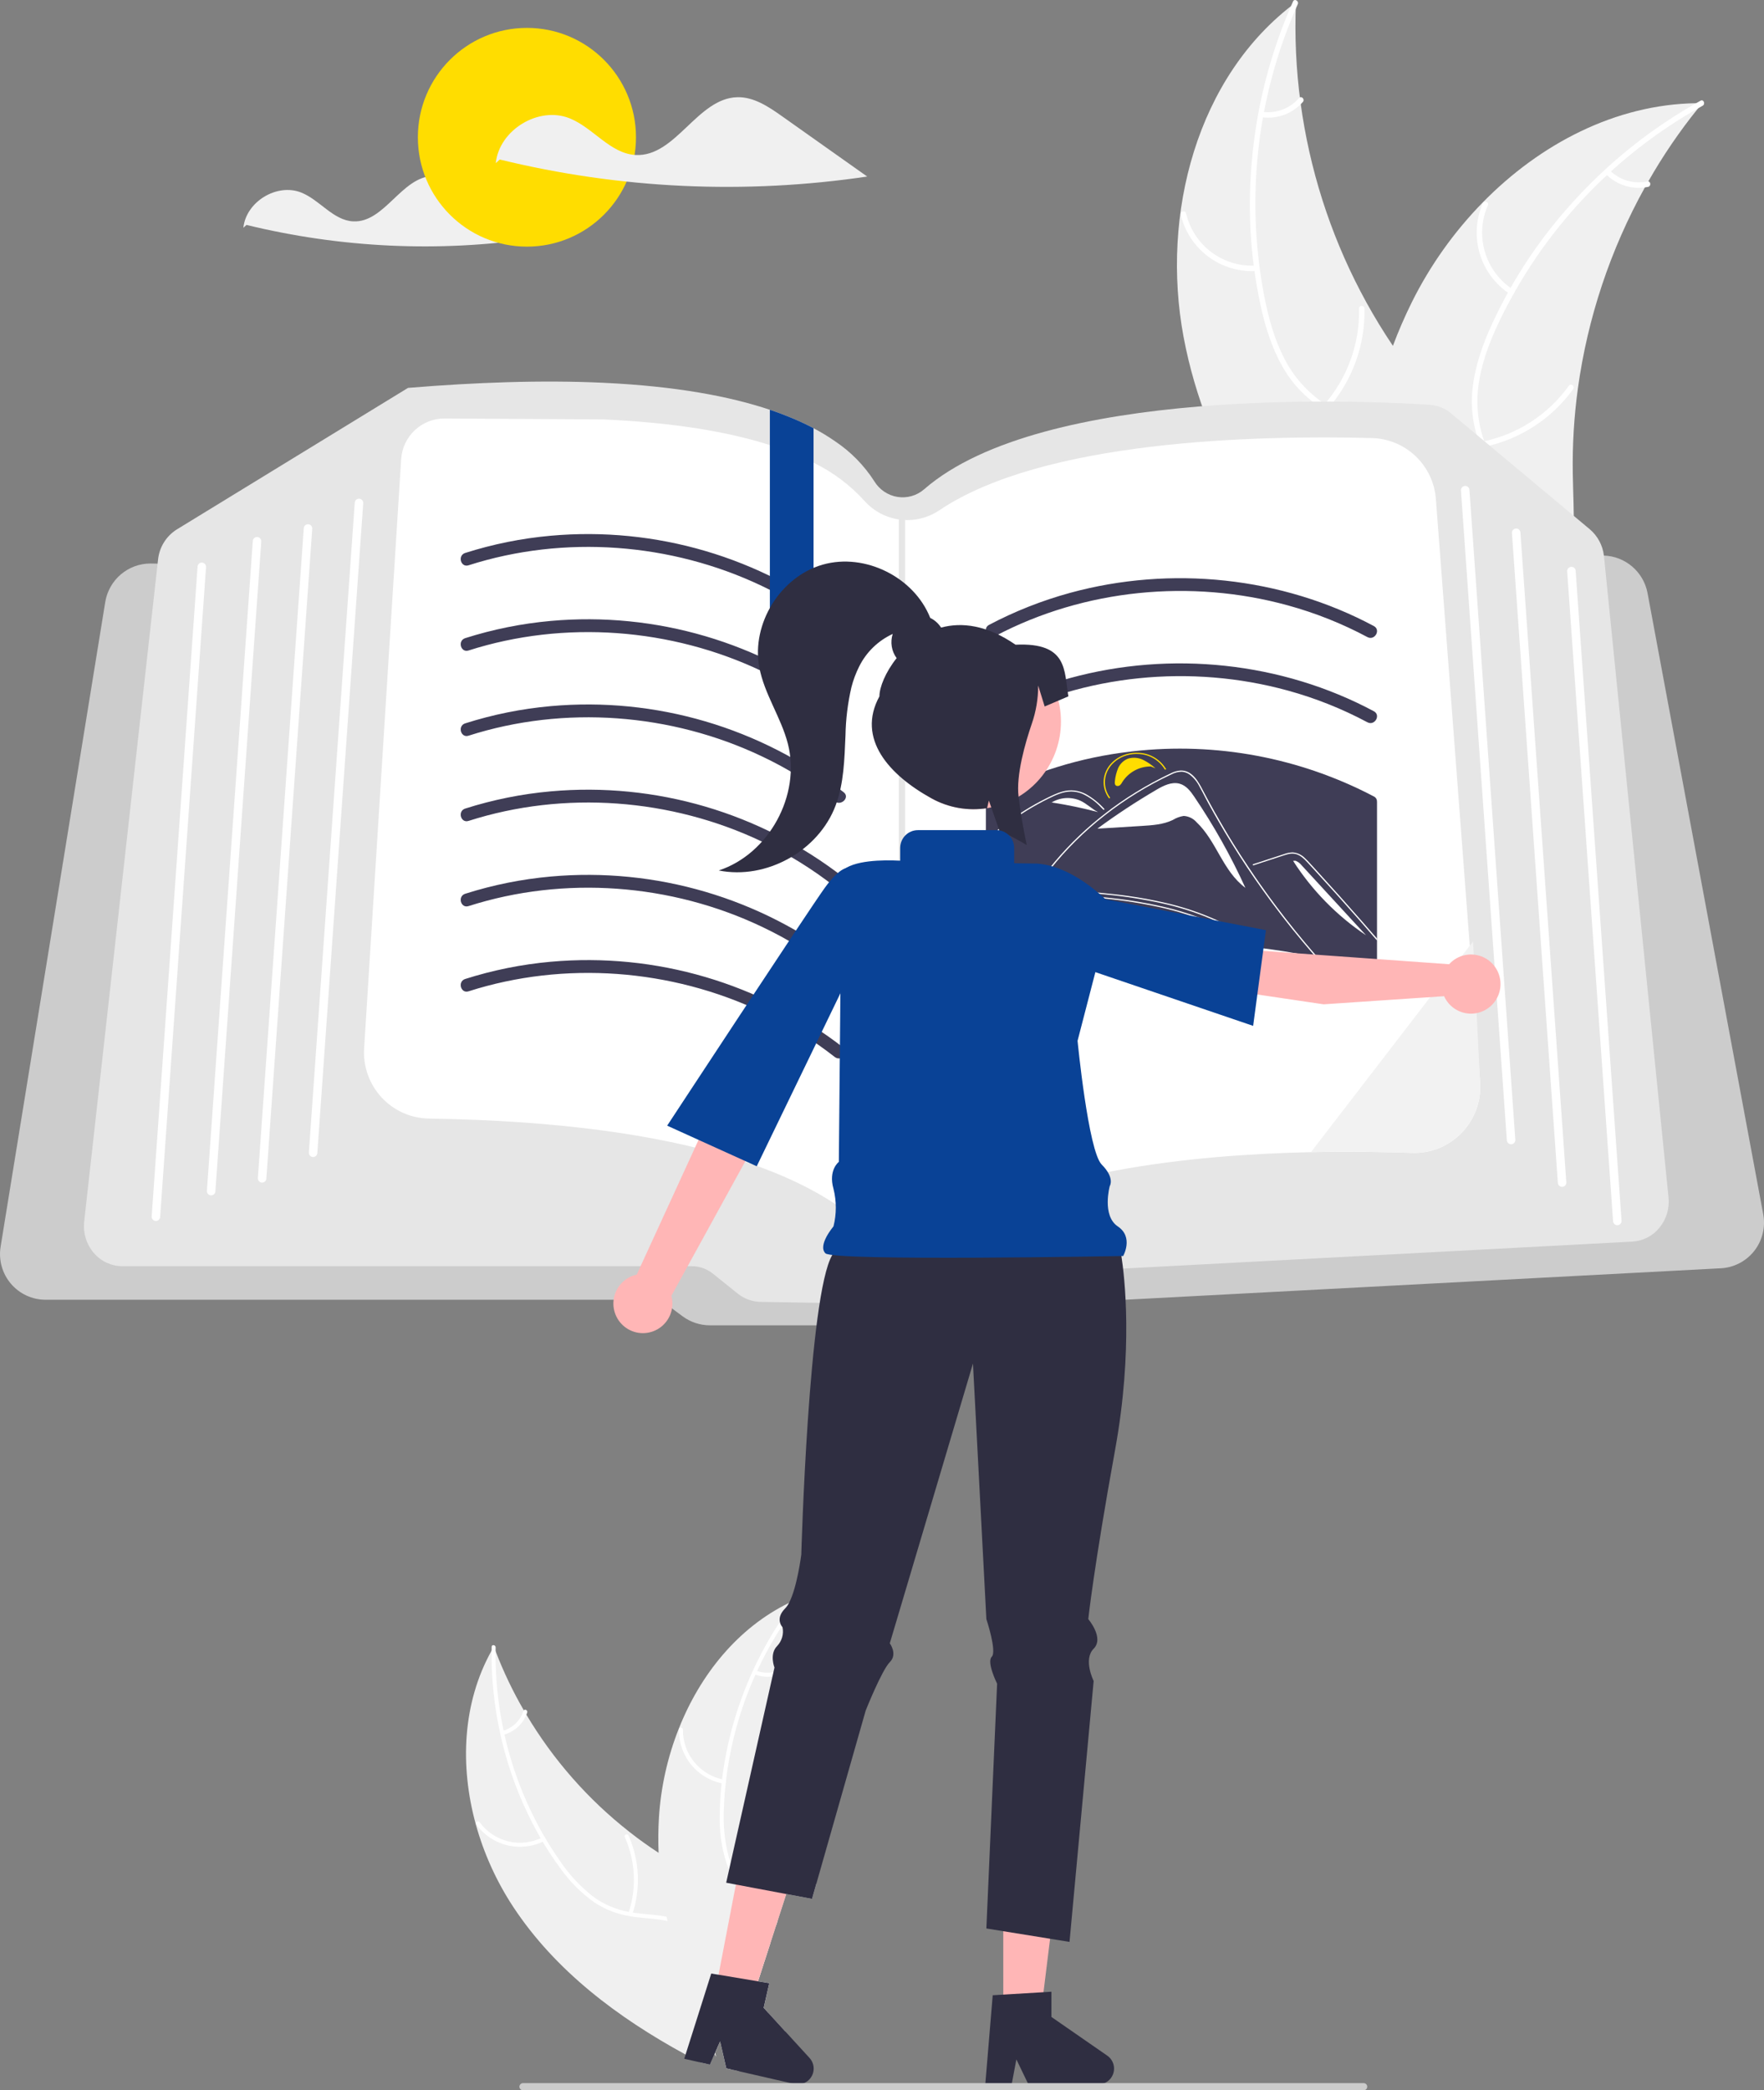 <svg xmlns="http://www.w3.org/2000/svg" width="298" height="353" viewBox="0 0 298 353" fill="none"><rect x="0" y="0" width="298" height="353" fill="#808080" stroke="none"/><g clip-path="url(#clip0_186_821)"><path d="M129.959 334.911L129.012 339.066L129.24 339.315C129.189 339.442 129.139 339.569 129.078 339.696C128.575 340.835 127.999 341.942 127.355 343.008C126.504 344.425 125.551 345.791 124.563 347.132C124.021 347.874 123.464 348.61 122.906 349.341C122.891 349.366 122.874 349.39 122.856 349.413C122.862 349.386 122.87 349.361 122.881 349.336L122.699 349.296L121.65 344.735L121.331 345.456V345.461L120.814 346.655C120.854 346.873 120.895 347.086 120.946 347.3C120.941 347.295 120.941 347.284 120.935 347.279C120.93 347.274 120.93 347.274 120.93 347.269C120.865 347.127 120.794 346.99 120.728 346.848L119.937 348.666L118.336 348.3C117.495 347.863 116.654 347.421 115.818 346.964C104.397 340.752 93.823 332.823 86.704 322.03C83.874 317.73 81.735 313.011 80.365 308.046C77.665 298.182 78.131 287.566 83.046 278.754L83.046 278.752L83.047 278.75L83.049 278.749L83.051 278.749C83.172 278.525 83.299 278.302 83.431 278.078C83.527 278.332 83.618 278.586 83.72 278.84V278.845C85.041 282.294 86.635 285.632 88.488 288.826C88.629 289.075 88.771 289.324 88.923 289.568C93.449 297.183 99.345 303.889 106.313 309.347C106.332 309.365 106.352 309.382 106.373 309.397C106.398 309.418 106.423 309.436 106.449 309.453C108 310.672 109.603 311.819 111.258 312.892V312.897C112.55 313.74 113.877 314.538 115.225 315.295C118.098 316.9 121.224 318.444 123.91 320.369C126.519 322.233 128.718 324.453 129.889 327.424C129.98 327.663 130.066 327.902 130.142 328.14L128.054 334.596L129.959 334.911Z" fill="#F0F0F0"></path><path d="M121.331 345.457V345.462L120.814 346.655C120.034 342.308 120.961 337.711 120.318 333.307C120.247 332.814 120.156 332.322 120.039 331.834C119.38 329.05 117.876 326.445 115.2 325.2C114.419 324.844 113.6 324.58 112.758 324.413C111.096 324.057 109.363 323.981 107.686 323.783C107.266 323.732 106.85 323.676 106.445 323.6C104.276 323.263 102.206 322.461 100.375 321.249C98.133 319.652 96.18 317.683 94.599 315.428C93.554 314.012 92.582 312.544 91.685 311.029C91.564 310.836 91.452 310.638 91.336 310.44C89.239 306.799 87.519 302.952 86.203 298.96C85.525 296.92 84.957 294.845 84.501 292.743C83.485 288.151 82.997 283.458 83.046 278.755C83.046 278.754 83.046 278.753 83.047 278.753C83.047 278.752 83.047 278.751 83.048 278.751C83.048 278.75 83.049 278.75 83.049 278.75C83.05 278.75 83.051 278.749 83.051 278.75C83.046 278.536 83.051 278.323 83.056 278.11C83.067 277.673 83.74 277.769 83.73 278.206C83.725 278.419 83.72 278.628 83.72 278.841V278.846C83.679 283.352 84.133 287.849 85.073 292.256C85.124 292.479 85.174 292.703 85.22 292.926C86.59 299.032 88.892 304.89 92.045 310.292C92.081 310.353 92.116 310.414 92.156 310.475C92.891 311.73 93.682 312.949 94.513 314.142C96.039 316.44 97.917 318.483 100.076 320.197C101.893 321.56 104.003 322.476 106.237 322.874C106.46 322.915 106.683 322.955 106.911 322.991C107.088 323.021 107.271 323.047 107.453 323.067C109.161 323.28 110.914 323.362 112.611 323.687C113.383 323.833 114.141 324.045 114.876 324.322C116.08 324.805 117.168 325.538 118.069 326.473C118.97 327.408 119.664 328.524 120.105 329.746C120.557 330.933 120.866 332.169 121.027 333.429C121.083 333.84 121.123 334.252 121.159 334.668V334.673C121.21 335.344 121.235 336.019 121.245 336.695C121.255 337.538 121.24 338.381 121.22 339.219C121.107 341.298 121.145 343.383 121.331 345.457Z" fill="white"></path><path d="M91.973 310.886C90.042 311.869 87.826 312.132 85.72 311.628C83.613 311.124 81.754 309.886 80.474 308.135C80.217 307.78 80.755 307.362 81.013 307.717C82.202 309.35 83.934 310.503 85.896 310.969C87.859 311.434 89.922 311.18 91.715 310.254C92.105 310.054 92.361 310.686 91.973 310.886Z" fill="white"></path><path d="M106.171 323.077C107.581 318.871 107.359 314.286 105.548 310.237C105.368 309.836 105.998 309.577 106.178 309.978C108.055 314.195 108.277 318.967 106.799 323.341C106.658 323.757 106.03 323.492 106.171 323.077Z" fill="white"></path><path d="M84.875 292.32C85.701 292.095 86.459 291.669 87.08 291.079C87.701 290.488 88.166 289.752 88.433 288.937C88.569 288.519 89.196 288.785 89.061 289.201C88.762 290.1 88.247 290.912 87.562 291.566C86.878 292.219 86.044 292.695 85.133 292.951C85.049 292.983 84.957 292.981 84.874 292.946C84.792 292.912 84.726 292.847 84.689 292.765C84.655 292.681 84.656 292.587 84.691 292.504C84.725 292.421 84.792 292.354 84.875 292.32Z" fill="white"></path><path d="M122.824 349.455C122.834 349.439 122.844 349.429 122.855 349.414C122.834 349.475 122.814 349.536 122.799 349.602L122.824 349.455Z" fill="#F0F0F0"></path><path d="M137.889 318.185L137.179 320.674L132.822 319.856L131.378 324.321L131.13 325.088L130.142 328.141L128.054 334.597L129.959 334.911L129.012 339.066L129.24 339.315L129.311 339.391L129.782 339.91L132.65 343.049L124.806 349.779L123.55 349.489L122.906 349.342C122.891 349.367 122.874 349.391 122.856 349.413C122.862 349.387 122.87 349.361 122.881 349.337L122.698 349.296L121.65 344.735L121.33 345.456V345.461L120.814 346.655C120.854 346.873 120.895 347.087 120.945 347.3C120.94 347.295 120.94 347.285 120.935 347.28C120.93 347.275 120.93 347.275 120.93 347.27C120.864 347.127 120.793 346.99 120.727 346.848C119.724 344.75 118.767 342.622 117.88 340.468C115.695 335.281 113.98 329.908 112.757 324.412C112.707 324.174 112.651 323.935 112.61 323.691V323.686C111.867 320.133 111.415 316.525 111.258 312.898V312.892C111.177 310.907 111.197 308.918 111.318 306.934C111.639 301.807 112.762 296.763 114.647 291.986C114.657 291.96 114.668 291.94 114.678 291.915C118.29 282.802 124.649 274.899 133.293 270.688C133.653 270.505 134.023 270.333 134.393 270.17H134.403L134.408 270.165C134.641 270.063 134.869 269.967 135.102 269.865C135.026 270.129 134.945 270.393 134.874 270.663C133.851 274.212 133.119 277.839 132.685 281.507V281.512C132.645 281.792 132.609 282.081 132.579 282.366V282.371C131.623 291.219 132.313 300.168 134.616 308.763C134.621 308.788 134.631 308.809 134.636 308.834C135.496 312.025 136.583 315.15 137.889 318.185Z" fill="#F0F0F0"></path><path d="M129.782 339.911C129.382 340.449 128.971 340.972 128.556 341.495C128.155 341.998 127.755 342.501 127.355 343.009C126.308 344.302 125.374 345.681 124.563 347.134C124.156 347.887 123.817 348.676 123.55 349.49L122.906 349.343C122.891 349.368 122.874 349.392 122.855 349.414C122.862 349.388 122.87 349.363 122.881 349.338C124.061 345.64 126.747 342.775 129.078 339.697C129.159 339.596 129.235 339.494 129.311 339.393L129.782 339.911Z" fill="white"></path><path d="M135.27 270.15C135.138 270.318 135.001 270.491 134.874 270.663C133.886 271.948 132.952 273.274 132.072 274.641C130.505 277.051 129.113 279.572 127.908 282.183C127.811 282.387 127.715 282.595 127.624 282.803C125.043 288.509 123.361 294.581 122.638 300.804C122.628 300.865 122.623 300.921 122.618 300.982C122.451 302.435 122.342 303.893 122.293 305.355C122.132 308.11 122.404 310.873 123.099 313.543C123.2 313.894 123.312 314.239 123.434 314.574C123.738 315.396 124.12 316.187 124.574 316.936C124.899 317.483 125.262 318.008 125.658 318.506C125.896 318.811 126.144 319.11 126.408 319.4C126.56 319.567 126.717 319.735 126.874 319.903C127.006 320.03 127.132 320.162 127.264 320.289C128.632 321.619 130.142 322.854 131.378 324.322L131.13 325.089C129.939 323.575 128.404 322.32 127.021 321C126.152 320.181 125.362 319.283 124.66 318.318C124.568 318.186 124.472 318.054 124.386 317.917C123.917 317.229 123.511 316.5 123.175 315.738C123.003 315.357 122.846 314.966 122.704 314.559C121.876 311.933 121.499 309.185 121.589 306.432C121.605 304.669 121.71 302.907 121.903 301.155C121.924 300.926 121.949 300.703 121.979 300.474C122.493 296.302 123.43 292.194 124.776 288.213C126.48 283.162 128.823 278.351 131.748 273.899C132.584 272.624 133.471 271.38 134.408 270.166C134.53 269.998 134.657 269.835 134.788 269.668C135.057 269.322 135.538 269.805 135.27 270.15Z" fill="white"></path><path d="M122.219 301.22C120.087 300.84 118.16 299.712 116.78 298.039C115.401 296.365 114.66 294.254 114.69 292.084C114.692 291.995 114.729 291.911 114.791 291.849C114.854 291.787 114.939 291.751 115.027 291.75C115.115 291.749 115.2 291.782 115.265 291.843C115.329 291.904 115.367 291.987 115.371 292.076C115.34 294.097 116.03 296.063 117.318 297.619C118.605 299.174 120.405 300.218 122.392 300.56C122.824 300.635 122.649 301.295 122.219 301.22Z" fill="white"></path><path d="M126.236 319.52C129.888 317.013 132.464 313.218 133.45 308.892C133.547 308.463 134.206 308.637 134.109 309.065C133.075 313.566 130.386 317.509 126.579 320.11C126.216 320.357 125.875 319.766 126.236 319.52Z" fill="white"></path><path d="M127.706 282.111C128.5 282.43 129.361 282.547 130.212 282.45C131.062 282.354 131.875 282.047 132.578 281.557C132.938 281.305 133.279 281.896 132.922 282.147C132.143 282.684 131.244 283.022 130.305 283.131C129.365 283.239 128.414 283.116 127.533 282.771C127.447 282.745 127.374 282.688 127.329 282.611C127.284 282.533 127.27 282.441 127.29 282.354C127.313 282.267 127.37 282.192 127.448 282.147C127.526 282.101 127.619 282.088 127.706 282.111Z" fill="white"></path><path d="M199.937 56.853C196.101 36.272 202.141 12.857 218.927 0.398C217.976 23.148 225.082 45.501 238.988 63.503C244.377 70.427 251.089 77.565 250.88 86.343C250.751 91.806 247.804 96.894 243.92 100.728C240.037 104.562 235.253 107.326 230.526 110.047L229.791 111.194C215.935 95.527 203.774 77.435 199.937 56.853Z" fill="#F0F0F0"></path><path d="M219.233 0.712C212.181 16.535 210.281 34.183 213.803 51.15C214.58 54.78 215.683 58.395 217.554 61.621C219.402 64.75 222.052 67.327 225.229 69.083C228.158 70.78 231.35 72.176 233.817 74.557C236.418 77.067 237.576 80.492 237.479 84.071C237.361 88.45 235.68 92.526 233.899 96.454C231.92 100.815 229.797 105.314 229.925 110.217C229.94 110.811 229.02 110.801 229.004 110.207C228.781 101.676 234.934 94.825 236.305 86.639C236.944 82.819 236.44 78.783 233.761 75.823C231.418 73.233 228.127 71.791 225.147 70.099C222.017 68.322 219.352 66.126 217.371 63.083C215.345 59.969 214.099 56.39 213.233 52.795C211.33 44.629 210.72 36.215 211.424 27.859C212.176 18.318 214.549 8.976 218.443 0.238C218.684 -0.303 219.473 0.175 219.233 0.712Z" fill="white"></path><path d="M212.347 45.754C209.427 45.96 206.529 45.118 204.171 43.38C201.813 41.642 200.148 39.12 199.473 36.265C199.338 35.687 200.228 35.45 200.363 36.029C200.986 38.689 202.538 41.038 204.737 42.652C206.936 44.266 209.639 45.039 212.357 44.831C212.947 44.786 212.934 45.709 212.347 45.754Z" fill="white"></path><path d="M223.628 68.419C227.592 63.926 229.721 58.1 229.59 52.103C229.576 51.508 230.497 51.519 230.51 52.112C230.635 58.353 228.407 64.412 224.272 69.079C223.878 69.523 223.236 68.861 223.628 68.419Z" fill="white"></path><path d="M213.252 18.892C214.399 19.048 215.566 18.916 216.649 18.509C217.732 18.101 218.697 17.43 219.457 16.556C219.846 16.107 220.487 16.769 220.101 17.215C219.257 18.177 218.19 18.917 216.994 19.37C215.799 19.823 214.511 19.975 213.243 19.814C213.122 19.809 213.007 19.758 212.923 19.672C212.838 19.585 212.79 19.469 212.787 19.348C212.789 19.226 212.839 19.109 212.926 19.024C213.013 18.939 213.13 18.891 213.252 18.892Z" fill="white"></path><path d="M287.573 17.423C287.338 17.71 287.103 17.998 286.87 18.293C283.735 22.174 280.919 26.305 278.451 30.643C278.255 30.976 278.061 31.316 277.875 31.653C272.04 42.169 268.203 53.681 266.559 65.601C265.91 70.345 265.621 75.132 265.696 79.92C265.8 86.532 266.437 93.694 264.415 99.775C264.211 100.412 263.968 101.036 263.688 101.642L231.243 112.005C231.157 111.992 231.074 111.985 230.988 111.972L229.711 112.445C229.69 112.199 229.674 111.942 229.652 111.696C229.64 111.553 229.634 111.407 229.621 111.264C229.615 111.168 229.609 111.072 229.598 110.985C229.596 110.953 229.594 110.921 229.594 110.897C229.583 110.81 229.582 110.729 229.573 110.65C229.477 109.218 229.387 107.783 229.313 106.344C229.311 106.336 229.311 106.336 229.316 106.327C228.759 95.363 229.11 84.257 231.132 73.557C231.193 73.235 231.251 72.906 231.327 72.579C232.264 67.761 233.594 63.029 235.301 58.428C236.244 55.911 237.313 53.445 238.505 51.037C241.596 44.821 245.643 39.132 250.497 34.177C260.177 24.301 272.899 17.638 286.531 17.428C286.88 17.423 287.221 17.42 287.573 17.423Z" fill="#F0F0F0"></path><path d="M287.631 17.858C272.497 26.235 260.381 39.18 253.004 54.853C251.443 58.22 250.153 61.773 249.71 65.477C249.305 69.091 249.874 72.748 251.356 76.067C252.676 79.19 254.386 82.231 254.926 85.622C255.495 89.195 254.362 92.629 252.135 95.428C249.411 98.853 245.622 101.093 241.84 103.154C237.641 105.442 233.244 107.753 230.401 111.745C230.057 112.229 229.328 111.665 229.672 111.182C234.617 104.236 243.645 102.478 249.656 96.77C252.46 94.106 254.481 90.579 254.121 86.598C253.805 83.117 252.044 79.979 250.68 76.829C249.248 73.521 248.439 70.16 248.686 66.534C248.938 62.825 250.093 59.215 251.56 55.822C254.945 48.154 259.511 41.067 265.092 34.82C271.422 27.656 278.928 21.63 287.285 17.003C287.803 16.717 288.145 17.574 287.631 17.858Z" fill="white"></path><path d="M255.084 49.666C252.628 48.068 250.82 45.647 249.981 42.836C249.142 40.025 249.327 37.006 250.503 34.319C250.743 33.776 251.596 34.124 251.355 34.668C250.256 37.168 250.083 39.98 250.87 42.596C251.657 45.213 253.351 47.461 255.645 48.935C256.144 49.256 255.579 49.985 255.084 49.666Z" fill="white"></path><path d="M250.478 74.571C256.342 73.375 261.54 70.008 265.038 65.141C265.384 64.659 266.112 65.223 265.767 65.704C262.118 70.763 256.701 74.255 250.596 75.486C250.014 75.603 249.899 74.687 250.478 74.571Z" fill="white"></path><path d="M271.938 28.763C272.76 29.58 273.771 30.179 274.88 30.507C275.99 30.835 277.164 30.882 278.296 30.643C278.876 30.519 278.99 31.435 278.414 31.559C277.162 31.817 275.866 31.763 274.639 31.403C273.412 31.044 272.292 30.388 271.377 29.494C271.283 29.417 271.223 29.307 271.207 29.187C271.192 29.067 271.222 28.945 271.293 28.847C271.368 28.75 271.478 28.688 271.599 28.672C271.719 28.656 271.842 28.689 271.938 28.763Z" fill="white"></path><path d="M79.082 32.265C77.289 30.996 75.327 29.673 73.133 29.726C67.824 29.854 64.961 37.657 59.657 37.383C56.274 37.208 54.029 33.763 50.879 32.514C46.779 30.888 41.561 34.068 41.113 38.466L41.64 37.983C57.579 41.878 74.12 42.644 90.35 40.238C86.594 37.581 82.838 34.923 79.082 32.265Z" fill="#F0F0F0"></path><path d="M89.016 41.651C99.192 41.651 107.44 33.381 107.44 23.181C107.44 12.98 99.192 4.711 89.016 4.711C78.841 4.711 70.592 12.98 70.592 23.181C70.592 33.381 78.841 41.651 89.016 41.651Z" fill="#FFDD00"></path><path d="M132.141 19.651C129.856 18.035 127.357 16.349 124.561 16.416C117.794 16.579 114.146 26.523 107.386 26.174C103.075 25.951 100.214 21.561 96.2 19.969C90.974 17.896 84.324 21.949 83.754 27.554L84.425 26.938C104.738 31.902 125.818 32.879 146.501 29.813C141.715 26.426 136.928 23.038 132.141 19.651Z" fill="#F0F0F0"></path><path d="M297.87 205.063L278.318 100.113C277.983 98.383 277.072 96.819 275.734 95.676C274.396 94.533 272.711 93.879 270.954 93.823C270.796 93.819 270.637 93.819 270.479 93.823L257.16 94.302L255.726 94.355L249.079 94.594L247.645 94.644L243.37 94.799L157.15 97.902C157.02 97.909 156.886 97.909 156.756 97.905L137.436 97.5L130.286 97.352L130.058 97.349L124.78 97.236L78.796 96.278L66.605 96.021L60.593 95.897L59.153 95.866L52.298 95.725L50.861 95.693L43.848 95.549L42.411 95.517L34.706 95.355L33.498 95.33L26.625 95.186L25.54 95.165H25.382C23.557 95.172 21.794 95.826 20.404 97.011C19.014 98.195 18.087 99.835 17.785 101.639L0.102 210.543C-0.077 211.646 -0.015 212.775 0.284 213.852C0.582 214.929 1.111 215.928 1.834 216.78C2.556 217.631 3.454 218.315 4.466 218.784C5.478 219.254 6.58 219.497 7.695 219.496H109.247C110.742 219.501 112.197 219.982 113.4 220.87L115.326 222.3C116.653 223.279 118.256 223.81 119.904 223.815H179.752C180.763 223.817 181.765 223.619 182.699 223.23C183.633 222.842 184.481 222.272 185.194 221.553C186.413 220.332 188.04 219.605 189.761 219.514L290.71 214.181C291.804 214.124 292.874 213.833 293.848 213.327C294.821 212.822 295.675 212.114 296.353 211.25C297.031 210.387 297.517 209.388 297.779 208.321C298.04 207.254 298.072 206.143 297.87 205.063Z" fill="#CCCCCC"></path><path d="M281.869 202.209L270.971 93.963C270.967 93.918 270.96 93.868 270.953 93.823C270.749 92.093 269.898 90.506 268.571 89.381L245.126 69.802C244.106 68.944 242.839 68.436 241.51 68.354C230.784 67.664 176.252 65.107 156.123 82.622C155.512 83.155 154.793 83.547 154.014 83.771C153.236 83.995 152.419 84.045 151.619 83.918C150.817 83.788 150.054 83.486 149.379 83.032C148.705 82.579 148.136 81.985 147.712 81.291C146 78.617 143.758 76.324 141.124 74.556C139.942 73.733 138.71 72.984 137.435 72.313C136.307 71.718 135.081 71.14 133.746 70.584C132.597 70.105 131.371 69.643 130.057 69.203C123.244 66.921 114.138 65.216 101.967 64.645C96.918 64.406 91.43 64.374 85.658 64.547C80.387 64.702 74.787 65.022 69.014 65.501L68.93 65.505L29.871 89.409C28.995 89.957 28.256 90.696 27.707 91.573C27.159 92.449 26.816 93.439 26.706 94.467L26.625 95.186L14.222 206.277C14.115 207.221 14.202 208.177 14.477 209.086C14.752 209.996 15.209 210.839 15.821 211.564C16.416 212.271 17.158 212.84 17.995 213.232C18.831 213.624 19.743 213.829 20.666 213.832H116.906C118.186 213.839 119.425 214.28 120.423 215.083L124.625 218.457C125.72 219.338 127.075 219.831 128.479 219.859L170.795 220.553H170.897C171.966 220.551 173.016 220.277 173.95 219.757L182.112 215.213C182.857 214.798 183.686 214.557 184.536 214.509L275.745 209.68C276.634 209.632 277.503 209.398 278.296 208.991C279.088 208.584 279.786 208.015 280.345 207.32C280.925 206.612 281.358 205.796 281.62 204.919C281.882 204.041 281.967 203.12 281.869 202.209Z" fill="#E6E6E6"></path><path d="M250.033 182.689L248.757 165.841L243.371 94.801L242.57 84.292C242.367 81.531 241.147 78.945 239.146 77.038C237.145 75.131 234.508 74.039 231.747 73.975C212.012 73.468 176.276 74.361 158.74 86.141C156.789 87.47 154.423 88.043 152.083 87.753C149.742 87.463 147.586 86.331 146.017 84.566C143.59 81.895 140.677 79.715 137.434 78.141C135.06 76.947 132.593 75.952 130.056 75.164C122.633 72.787 113.267 71.343 101.956 70.831L75.112 70.674H75.066C73.207 70.676 71.418 71.387 70.062 72.663C68.707 73.94 67.887 75.686 67.77 77.546L66.605 96.02L61.513 177.036C61.417 178.545 61.629 180.058 62.135 181.482C62.64 182.907 63.43 184.214 64.455 185.324C65.48 186.433 66.719 187.323 68.097 187.938C69.475 188.552 70.964 188.88 72.472 188.901C117.531 189.571 137.216 199.105 145.799 206.978C147.624 208.657 149.955 209.677 152.424 209.878C154.893 210.078 157.358 209.448 159.429 208.086C175.009 197.856 200.911 195.011 221.527 194.569C227.841 194.437 233.657 194.524 238.532 194.696C240.098 194.753 241.659 194.477 243.112 193.887C244.565 193.297 245.877 192.407 246.963 191.273C248.049 190.139 248.884 188.789 249.413 187.31C249.942 185.83 250.153 184.256 250.033 182.689Z" fill="white"></path><path d="M26.339 206.188C26.322 206.188 26.305 206.187 26.288 206.186C26.194 206.179 26.102 206.154 26.018 206.112C25.934 206.07 25.858 206.011 25.797 205.94C25.735 205.869 25.688 205.786 25.658 205.696C25.628 205.607 25.616 205.512 25.623 205.418L33.376 95.677C33.381 95.582 33.406 95.49 33.447 95.405C33.489 95.32 33.547 95.244 33.619 95.182C33.69 95.12 33.773 95.073 33.863 95.043C33.953 95.014 34.047 95.002 34.142 95.01C34.236 95.017 34.327 95.042 34.412 95.084C34.496 95.126 34.571 95.185 34.633 95.256C34.695 95.327 34.742 95.41 34.772 95.5C34.801 95.589 34.813 95.684 34.807 95.778L27.054 205.519C27.041 205.7 26.961 205.87 26.828 205.994C26.695 206.119 26.521 206.188 26.339 206.188Z" fill="white"></path><path d="M35.669 201.871C35.652 201.871 35.635 201.871 35.618 201.869C35.524 201.863 35.432 201.838 35.348 201.795C35.264 201.753 35.189 201.695 35.127 201.623C35.065 201.552 35.018 201.469 34.988 201.38C34.958 201.29 34.946 201.196 34.953 201.101L42.706 91.361C42.711 91.266 42.736 91.173 42.777 91.088C42.819 91.003 42.877 90.928 42.949 90.865C43.02 90.803 43.103 90.756 43.193 90.727C43.283 90.697 43.378 90.686 43.472 90.694C43.566 90.7 43.657 90.726 43.742 90.768C43.826 90.81 43.901 90.868 43.963 90.94C44.025 91.011 44.072 91.094 44.102 91.183C44.132 91.273 44.144 91.368 44.137 91.462L36.384 201.203C36.371 201.384 36.291 201.554 36.158 201.678C36.025 201.802 35.851 201.871 35.669 201.871Z" fill="white"></path><path d="M44.281 199.713C44.264 199.713 44.246 199.712 44.229 199.711C44.135 199.704 44.044 199.679 43.959 199.637C43.875 199.595 43.8 199.537 43.738 199.465C43.676 199.394 43.629 199.311 43.599 199.222C43.57 199.132 43.558 199.037 43.564 198.943L51.317 89.202C51.323 89.108 51.347 89.015 51.389 88.93C51.43 88.845 51.489 88.769 51.56 88.707C51.631 88.645 51.714 88.598 51.804 88.569C51.894 88.539 51.989 88.528 52.083 88.536C52.177 88.542 52.269 88.567 52.353 88.609C52.437 88.652 52.513 88.71 52.574 88.781C52.636 88.853 52.683 88.936 52.713 89.025C52.743 89.115 52.755 89.209 52.748 89.303L44.995 199.044C44.983 199.226 44.902 199.396 44.769 199.52C44.637 199.644 44.462 199.713 44.281 199.713Z" fill="white"></path><path d="M52.894 195.395C52.877 195.395 52.859 195.394 52.843 195.393C52.749 195.386 52.657 195.361 52.573 195.319C52.488 195.277 52.413 195.218 52.351 195.147C52.29 195.076 52.242 194.993 52.213 194.903C52.183 194.814 52.171 194.719 52.178 194.625L59.93 84.884C59.936 84.789 59.96 84.697 60.002 84.612C60.044 84.527 60.102 84.451 60.173 84.389C60.245 84.327 60.328 84.28 60.418 84.25C60.507 84.221 60.602 84.21 60.696 84.217C60.79 84.224 60.882 84.249 60.966 84.291C61.051 84.333 61.126 84.392 61.188 84.463C61.249 84.534 61.297 84.617 61.326 84.707C61.356 84.796 61.368 84.891 61.361 84.985L53.609 194.726C53.596 194.907 53.515 195.077 53.383 195.201C53.25 195.326 53.075 195.395 52.894 195.395Z" fill="white"></path><path d="M273.217 206.907C273.234 206.907 273.252 206.906 273.269 206.904C273.363 206.898 273.454 206.873 273.539 206.83C273.623 206.788 273.698 206.73 273.76 206.659C273.822 206.587 273.869 206.504 273.899 206.415C273.928 206.325 273.94 206.231 273.934 206.136L266.181 96.396C266.175 96.301 266.151 96.209 266.109 96.124C266.068 96.039 266.009 95.963 265.938 95.901C265.867 95.838 265.784 95.791 265.694 95.762C265.604 95.732 265.509 95.721 265.415 95.729C265.321 95.736 265.229 95.761 265.145 95.803C265.061 95.845 264.985 95.903 264.924 95.975C264.862 96.046 264.815 96.129 264.785 96.219C264.755 96.308 264.743 96.403 264.75 96.497L272.503 206.238C272.515 206.419 272.596 206.589 272.729 206.713C272.861 206.837 273.036 206.906 273.217 206.907Z" fill="white"></path><path d="M263.887 200.432C263.904 200.432 263.922 200.431 263.939 200.43C264.033 200.423 264.124 200.398 264.209 200.356C264.293 200.314 264.368 200.255 264.43 200.184C264.492 200.113 264.539 200.03 264.569 199.94C264.598 199.851 264.61 199.756 264.604 199.662L256.851 89.921C256.845 89.826 256.821 89.734 256.779 89.649C256.738 89.564 256.679 89.488 256.608 89.426C256.537 89.364 256.454 89.317 256.364 89.287C256.274 89.258 256.179 89.247 256.085 89.254C255.991 89.261 255.899 89.286 255.815 89.328C255.731 89.371 255.655 89.429 255.594 89.5C255.532 89.572 255.485 89.654 255.455 89.744C255.425 89.834 255.413 89.928 255.42 90.022L263.173 199.763C263.185 199.945 263.266 200.114 263.399 200.239C263.531 200.363 263.706 200.432 263.887 200.432Z" fill="white"></path><path d="M255.274 193.239C255.291 193.239 255.308 193.238 255.325 193.236C255.419 193.23 255.511 193.205 255.595 193.163C255.68 193.12 255.755 193.062 255.817 192.991C255.878 192.919 255.925 192.836 255.955 192.747C255.985 192.657 255.997 192.563 255.99 192.469L248.238 82.728C248.232 82.633 248.208 82.541 248.166 82.456C248.124 82.371 248.066 82.295 247.995 82.233C247.923 82.171 247.84 82.123 247.75 82.094C247.661 82.064 247.566 82.053 247.472 82.061C247.378 82.068 247.286 82.093 247.202 82.135C247.117 82.177 247.042 82.236 246.98 82.307C246.919 82.378 246.871 82.461 246.842 82.551C246.812 82.64 246.8 82.735 246.806 82.829L254.559 192.57C254.572 192.751 254.653 192.921 254.785 193.045C254.918 193.169 255.093 193.238 255.274 193.239Z" fill="white"></path><path d="M79.153 95.465C95.33 90.291 113.377 91.66 128.702 98.95C133.075 101.018 137.205 103.568 141.016 106.552C142.093 107.4 143.627 105.883 142.538 105.026C128.462 94.081 110.776 88.882 93.033 90.473C88.124 90.913 83.278 91.889 78.58 93.383C77.265 93.804 77.827 95.888 79.153 95.465Z" fill="#3F3D56"></path><path d="M168.168 107.391C183.209 99.466 201.219 97.738 217.572 102.236C222.234 103.516 226.739 105.311 231.005 107.59C232.227 108.244 233.316 106.382 232.092 105.727C216.506 97.39 197.797 95.471 180.778 100.118C176.03 101.417 171.437 103.23 167.082 105.527C165.855 106.173 166.942 108.037 168.168 107.391Z" fill="#3F3D56"></path><path d="M168.168 121.777C183.209 113.852 201.219 112.124 217.572 116.623C222.234 117.902 226.739 119.698 231.005 121.977C232.227 122.631 233.316 120.768 232.092 120.113C216.506 111.777 197.797 109.857 180.778 114.505C176.03 115.803 171.437 117.617 167.082 119.914C165.855 120.56 166.942 122.424 168.168 121.777Z" fill="#3F3D56"></path><path d="M232.618 135.397C232.629 135.211 232.584 135.027 232.49 134.868C232.395 134.708 232.255 134.581 232.087 134.502C219.602 127.948 205.445 125.29 191.44 126.87C191.352 126.877 191.271 126.891 191.177 126.898H191.173C191.087 126.906 191.001 126.918 190.916 126.937C182.586 127.898 174.506 130.394 167.081 134.301C166.919 134.398 166.785 134.535 166.692 134.699C166.599 134.864 166.551 135.049 166.551 135.238V162.08C166.553 162.246 166.594 162.408 166.668 162.555C166.743 162.703 166.85 162.831 166.981 162.931C167.112 163.031 167.265 163.099 167.426 163.131C167.588 163.163 167.755 163.158 167.914 163.116C168.244 163.021 168.575 162.929 168.912 162.841C176.417 160.805 184.122 159.596 191.89 159.238C192.055 159.231 192.22 159.224 192.392 159.217C198.719 158.945 205.057 159.173 211.347 159.9C211.479 159.908 211.61 159.922 211.741 159.942C212.064 159.978 212.394 160.016 212.717 160.059C212.847 160.073 212.97 160.087 213.09 160.108C214.348 160.267 215.595 160.446 216.846 160.64C218.652 160.929 220.457 161.25 222.263 161.605C222.376 161.626 222.492 161.654 222.608 161.675C225.506 162.253 228.391 162.922 231.261 163.662C231.421 163.703 231.588 163.708 231.75 163.675C231.912 163.642 232.064 163.573 232.195 163.472C232.327 163.372 232.434 163.243 232.508 163.095C232.582 162.948 232.622 162.785 232.625 162.619V135.439C232.626 135.425 232.623 135.41 232.618 135.397Z" fill="#3F3D56"></path><path d="M193.127 128.331C192.338 127.943 191.434 127.864 190.59 128.107C190.217 128.247 189.876 128.46 189.586 128.734C189.296 129.007 189.063 129.336 188.9 129.7C188.608 130.399 188.42 131.138 188.344 131.892C188.3 132.188 188.297 132.562 188.594 132.701C188.702 132.74 188.819 132.749 188.931 132.727C189.044 132.704 189.148 132.651 189.233 132.574C189.387 132.422 189.513 132.245 189.607 132.051C190.124 131.245 190.834 130.583 191.673 130.126C192.512 129.669 193.453 129.431 194.408 129.434L195.203 129.752C194.577 129.187 193.879 128.709 193.127 128.331Z" fill="#FFDD00"></path><path d="M201.731 134.518C201.114 133.607 200.383 132.635 199.239 132.338C197.913 131.994 196.551 132.678 195.396 133.353C191.961 135.358 188.635 137.545 185.432 139.904L185.435 139.939L192.871 139.482C194.662 139.371 196.514 139.246 198.096 138.49C198.665 138.133 199.3 137.896 199.963 137.793C200.374 137.816 200.777 137.919 201.148 138.099C201.519 138.278 201.851 138.529 202.125 138.838C205.552 142.094 206.543 147.073 210.388 149.934C207.941 144.56 205.046 139.402 201.731 134.518Z" fill="white"></path><path d="M192.394 159.215C192.222 159.223 192.056 159.23 191.891 159.237C190.693 158.805 189.466 158.424 188.224 158.093C187.42 157.877 186.602 157.683 185.784 157.518C184.858 157.316 183.925 157.158 182.992 157.021C181.216 156.762 179.426 156.611 177.631 156.568C177.618 156.569 177.604 156.568 177.591 156.564C177.578 156.56 177.566 156.553 177.556 156.543C177.546 156.534 177.537 156.523 177.532 156.511C177.526 156.498 177.523 156.484 177.523 156.471C177.523 156.457 177.526 156.443 177.532 156.431C177.537 156.418 177.546 156.407 177.556 156.398C177.566 156.389 177.578 156.382 177.591 156.378C177.604 156.374 177.618 156.372 177.631 156.374C177.861 156.374 178.091 156.381 178.313 156.395C180.111 156.462 181.904 156.637 183.681 156.92C184.607 157.071 185.533 157.251 186.452 157.453C187.284 157.64 188.116 157.849 188.935 158.079C190.104 158.41 191.257 158.788 192.394 159.215Z" fill="white"></path><path d="M213.092 160.108C212.97 160.086 212.848 160.072 212.719 160.057C212.224 159.647 211.721 159.259 211.197 158.878C210.544 158.403 209.87 157.957 209.181 157.539C207.655 156.611 206.062 155.798 204.415 155.108C201.812 154.021 199.117 153.169 196.363 152.561C193.221 151.871 190.041 151.371 186.84 151.064C183.639 150.733 180.424 150.532 177.208 150.331C177.072 150.323 177.065 150.122 177.208 150.129C177.61 150.158 178.012 150.179 178.421 150.208C181.672 150.41 184.923 150.64 188.153 151.007C191.355 151.351 194.531 151.904 197.662 152.662C200.334 153.322 202.943 154.22 205.456 155.345C206.901 155.996 208.302 156.744 209.647 157.583C210.501 158.122 211.326 158.698 212.116 159.309C212.446 159.568 212.776 159.827 213.092 160.108Z" fill="white"></path><path d="M211.743 159.941C211.612 159.92 211.48 159.906 211.348 159.898C211.197 159.776 211.039 159.661 210.882 159.545C209.777 158.753 208.624 158.029 207.429 157.38C206.345 156.789 205.231 156.254 204.092 155.776C201.49 154.686 198.795 153.833 196.04 153.229C192.898 152.539 189.718 152.039 186.516 151.732C183.316 151.401 180.101 151.2 176.885 150.999C176.749 150.984 176.749 150.79 176.885 150.797C177.295 150.826 177.696 150.847 178.098 150.876C181.349 151.078 184.6 151.308 187.83 151.675C191.032 152.019 194.208 152.572 197.339 153.33C200.012 153.989 202.62 154.887 205.133 156.013C206.08 156.445 207.006 156.912 207.91 157.423C209.251 158.161 210.533 159.003 211.743 159.941Z" fill="white"></path><path d="M222.608 161.676C222.493 161.655 222.378 161.626 222.263 161.604C222.134 161.468 222.012 161.324 221.89 161.18C221.273 160.468 220.663 159.748 220.06 159.021C217.684 156.187 215.431 153.266 213.307 150.287C211.484 147.741 209.754 145.143 208.118 142.496C207.336 141.244 206.582 139.978 205.843 138.697C205.269 137.704 204.709 136.709 204.164 135.711C204.006 135.424 203.855 135.136 203.704 134.848C203.352 134.172 203.001 133.488 202.628 132.819C202.222 132 201.627 131.289 200.891 130.747C200.523 130.5 200.098 130.354 199.657 130.323C199.034 130.325 198.422 130.483 197.877 130.783C193.862 132.658 190.074 134.987 186.588 137.726C183.183 140.381 180.104 143.431 177.416 146.812C177.33 146.913 177.143 146.82 177.222 146.712C177.545 146.309 177.875 145.906 178.205 145.51C180.789 142.447 183.698 139.675 186.882 137.244C186.889 137.237 186.904 137.229 186.911 137.222C187.191 136.999 187.471 136.783 187.758 136.575C189.535 135.263 191.385 134.052 193.298 132.949C194.274 132.38 195.272 131.841 196.291 131.33C196.542 131.201 196.8 131.071 197.058 130.949C197.317 130.819 197.575 130.697 197.834 130.575C198.345 130.313 198.904 130.159 199.477 130.121C201.472 130.093 202.498 132.107 203.209 133.467C203.431 133.891 203.661 134.316 203.884 134.74C204.745 136.345 205.642 137.942 206.575 139.517C207.142 140.496 207.73 141.467 208.326 142.431C209.18 143.805 210.056 145.165 210.967 146.518L210.968 146.52L210.969 146.523L210.971 146.524L210.974 146.525C212.029 148.122 213.127 149.69 214.261 151.252C216.206 153.921 218.244 156.53 220.376 159.079C221.108 159.957 221.852 160.823 222.608 161.676Z" fill="white"></path><path d="M232.625 158.504V158.834C231.915 158 231.19 157.173 230.472 156.345C230.171 156 229.869 155.655 229.568 155.309C228.29 153.856 227.006 152.407 225.714 150.964C224.415 149.525 223.116 148.086 221.803 146.654C221.487 146.309 221.171 145.964 220.848 145.618C220.59 145.328 220.309 145.059 220.008 144.812C219.705 144.56 219.357 144.367 218.982 144.244C218.551 144.124 218.096 144.119 217.662 144.23C217.166 144.345 216.693 144.525 216.212 144.676C215.717 144.841 215.229 145 214.734 145.158C213.743 145.482 212.76 145.805 211.77 146.129C211.757 146.134 211.744 146.137 211.731 146.136C211.718 146.136 211.705 146.133 211.693 146.128C211.681 146.122 211.67 146.115 211.661 146.105C211.652 146.095 211.645 146.084 211.64 146.072C211.635 146.058 211.632 146.043 211.633 146.028C211.634 146.014 211.637 145.999 211.644 145.986C211.651 145.973 211.661 145.962 211.673 145.953C211.684 145.944 211.698 145.938 211.712 145.935C211.956 145.856 212.207 145.777 212.459 145.697C213.456 145.366 214.447 145.043 215.444 144.719C215.939 144.554 216.434 144.395 216.93 144.237C217.389 144.062 217.874 143.965 218.365 143.949C219.167 144.007 219.919 144.361 220.475 144.942C220.784 145.23 221.064 145.532 221.343 145.841C221.673 146.201 222.004 146.561 222.334 146.921C223.661 148.374 224.979 149.832 226.288 151.295C227.601 152.762 228.903 154.232 230.192 155.705C230.286 155.813 230.379 155.921 230.472 156.029C231.197 156.849 231.907 157.676 232.625 158.504Z" fill="white"></path><path d="M197.004 129.903L196.805 129.99C196.35 129.22 195.713 128.575 194.95 128.111C194.186 127.648 193.321 127.381 192.429 127.334C189.491 127.125 186.91 129.087 186.676 131.709C186.58 132.789 186.892 133.865 187.549 134.725L187.365 134.834C186.68 133.938 186.356 132.818 186.455 131.693C186.699 128.963 189.387 126.919 192.447 127.137C193.375 127.186 194.277 127.464 195.071 127.947C195.866 128.429 196.53 129.101 197.004 129.903Z" fill="#FFDD00"></path><path d="M182.484 135.206C181.713 134.87 180.873 134.723 180.034 134.776C179.195 134.83 178.381 135.083 177.658 135.514C180.295 135.92 182.909 136.464 185.49 137.145C184.421 136.587 183.586 135.712 182.484 135.206Z" fill="white"></path><path d="M177.644 135.512L177.354 135.722C177.452 135.649 177.554 135.579 177.659 135.514L177.644 135.512Z" fill="white"></path><path d="M219.898 146.138C219.627 145.788 219.266 145.519 218.853 145.359L218.445 145.374C221.648 150.37 225.845 154.651 230.772 157.949C227.148 154.012 223.523 150.075 219.898 146.138Z" fill="white"></path><path d="M186.389 136.731C186.273 136.616 186.158 136.501 186.042 136.386C185.149 135.411 184.073 134.622 182.876 134.063C182.267 133.806 181.613 133.671 180.952 133.665C180.268 133.681 179.593 133.813 178.953 134.054C178.653 134.161 178.358 134.283 178.069 134.413C177.738 134.561 177.412 134.72 177.089 134.88C176.481 135.18 175.882 135.493 175.29 135.819C174.112 136.469 172.972 137.168 171.868 137.916C171.296 138.304 170.735 138.705 170.187 139.119C169.676 139.503 169.177 139.898 168.687 140.302C168.582 140.389 168.426 140.249 168.531 140.163C168.66 140.056 168.79 139.949 168.921 139.844C169.289 139.547 169.664 139.255 170.044 138.969C170.738 138.447 171.45 137.944 172.18 137.462C173.314 136.712 174.488 136.013 175.701 135.365C176.307 135.041 176.922 134.731 177.544 134.435C177.732 134.345 177.923 134.258 178.115 134.175C178.555 133.977 179.008 133.812 179.472 133.682C180.137 133.491 180.833 133.43 181.521 133.502C182.18 133.587 182.819 133.784 183.411 134.086C184.585 134.745 185.643 135.591 186.546 136.591C186.64 136.686 186.484 136.826 186.389 136.731Z" fill="white"></path><path d="M79.153 109.853C95.33 104.679 113.377 106.049 128.702 113.338C133.075 115.407 137.205 117.957 141.016 120.941C142.093 121.789 143.627 120.272 142.538 119.415C128.462 108.47 110.776 103.27 93.033 104.861C88.124 105.302 83.278 106.278 78.58 107.772C77.265 108.193 77.827 110.277 79.153 109.853Z" fill="#3F3D56"></path><path d="M79.153 124.242C95.33 119.068 113.377 120.438 128.702 127.727C133.075 129.796 137.205 132.346 141.016 135.329C142.093 136.178 143.627 134.66 142.538 133.803C128.462 122.858 110.776 117.659 93.033 119.25C88.124 119.69 83.278 120.666 78.58 122.161C77.265 122.581 77.827 124.666 79.153 124.242Z" fill="#3F3D56"></path><path d="M79.153 138.633C95.33 133.459 113.377 134.828 128.702 142.117C133.075 144.186 137.205 146.736 141.016 149.72C142.093 150.568 143.627 149.051 142.538 148.194C128.462 137.249 110.776 132.05 93.033 133.641C88.124 134.081 83.278 135.057 78.58 136.551C77.265 136.972 77.827 139.056 79.153 138.633Z" fill="#3F3D56"></path><path d="M79.153 153.019C95.33 147.845 113.377 149.215 128.702 156.504C133.075 158.573 137.205 161.123 141.016 164.107C142.093 164.955 143.627 163.438 142.538 162.581C128.462 151.636 110.776 146.436 93.033 148.027C88.124 148.468 83.278 149.444 78.58 150.938C77.265 151.359 77.827 153.443 79.153 153.019Z" fill="#3F3D56"></path><path d="M79.153 167.41C95.33 162.236 113.377 163.606 128.702 170.895C133.075 172.964 137.205 175.514 141.016 178.497C142.093 179.346 143.627 177.828 142.538 176.971C128.462 166.026 110.776 160.827 93.033 162.418C88.124 162.858 83.278 163.834 78.58 165.329C77.265 165.749 77.827 167.834 79.153 167.41Z" fill="#3F3D56"></path><path d="M137.435 72.313V112.642C137.435 113.329 136.24 113.903 134.628 114.058C134.347 114.086 134.051 114.1 133.746 114.1C132.858 114.117 131.975 113.972 131.139 113.674C130.984 113.613 130.833 113.542 130.689 113.459C130.289 113.223 130.057 112.945 130.057 112.642V69.203C131.371 69.643 132.597 70.105 133.746 70.584C135.081 71.14 136.307 71.718 137.435 72.313Z" fill="#094296"></path><path d="M152.898 86.141H151.844V216.594H152.898V86.141Z" fill="#E6E6E6"></path><path d="M246.966 191.269C245.879 192.403 244.566 193.294 243.113 193.885C241.659 194.476 240.098 194.752 238.53 194.697C233.656 194.525 227.839 194.438 221.526 194.57L221.49 194.54L248.851 158.984L250.032 182.69C250.15 184.255 249.938 185.828 249.41 187.306C248.882 188.784 248.049 190.135 246.966 191.269Z" fill="#F2F2F2"></path><path d="M178.855 315.535L177.396 327.411L176.281 336.437L175.835 340.079H169.491V336.843L169.486 326.136V315.535H178.855Z" fill="#FFB6B6"></path><path d="M134.621 314.289L132.822 319.856L131.378 324.321L131.13 325.088L130.142 328.141L128.054 334.597L127.015 337.812L121.244 336.695L120.783 336.608L121.158 334.668L121.386 333.484L123.909 320.369L124.32 318.256L124.386 317.916L124.573 316.936L125.424 312.512L131.576 313.7L132.285 313.837L134.621 314.289Z" fill="#FFB6B6"></path><path d="M188.384 244.813C184.756 264.801 183.849 273.431 183.849 273.431C183.849 273.431 186.57 276.61 184.756 278.429C182.942 280.247 184.756 283.879 184.756 283.879L180.678 327.942L177.394 327.409L169.485 326.134L166.632 325.672L168.446 284.336C168.446 284.336 166.632 280.699 167.539 279.79C168.446 278.881 166.632 273.431 166.632 273.431L164.367 230.276L150.317 277.519C150.317 277.519 151.68 279.338 150.317 280.699C148.959 282.06 146.243 288.877 146.243 288.877L137.888 318.185L137.179 320.674L132.822 319.856L128.079 318.962L127.207 318.799L125.657 318.505L124.659 318.317L124.319 318.256L122.678 317.946L123.174 315.737L123.433 314.573L130.501 283.102L130.663 282.375L130.835 281.608C130.835 281.608 129.928 279.338 131.286 277.972C131.684 277.555 131.974 277.048 132.132 276.494C132.29 275.94 132.311 275.356 132.193 274.792C132.149 274.744 132.108 274.693 132.072 274.639C131.911 274.419 131.801 274.166 131.747 273.898C131.626 273.329 131.732 272.532 132.649 271.612C132.907 271.337 133.124 271.026 133.293 270.688C134.671 268.072 135.365 262.53 135.365 262.53C135.365 262.53 136.591 218.64 140.604 211.935C140.763 211.642 140.986 211.39 141.258 211.198C145.787 208.476 189.286 211.198 189.286 211.198C189.286 211.198 189.347 211.513 189.443 212.113C189.965 215.48 191.46 227.859 188.384 244.813Z" fill="#2F2E41"></path><path d="M186.959 164.18L188.229 156.51L211.619 160.456L244.805 162.836C245.525 162.038 246.483 161.493 247.536 161.285C248.59 161.076 249.682 161.214 250.651 161.678C251.62 162.142 252.414 162.908 252.914 163.861C253.414 164.813 253.593 165.902 253.426 166.966C253.258 168.029 252.753 169.01 251.984 169.762C251.216 170.514 250.226 170.997 249.161 171.14C248.097 171.282 247.015 171.076 246.077 170.552C245.139 170.028 244.395 169.215 243.955 168.233L223.602 169.605L186.959 164.18Z" fill="#FFB6B6"></path><path d="M169.475 158.87L171.126 152.023C171.126 152.023 180.094 150.368 187.185 151.951L213.859 157.083L211.7 173.247L169.475 158.87Z" fill="#094296"></path><path d="M107.562 215.255L122.485 182.756L133.376 159.762L142.821 165.334L113.418 218.832C113.676 219.785 113.646 220.794 113.332 221.731C113.019 222.668 112.435 223.491 111.654 224.095C110.874 224.699 109.933 225.057 108.949 225.125C107.966 225.193 106.985 224.967 106.129 224.476C105.274 223.984 104.583 223.25 104.144 222.365C103.705 221.48 103.538 220.484 103.664 219.504C103.789 218.524 104.202 217.603 104.849 216.858C105.497 216.113 106.35 215.577 107.302 215.318C107.388 215.295 107.474 215.274 107.562 215.255Z" fill="#FFB6B6"></path><path d="M150.601 149.91L143.357 146.578C143.357 146.578 142.073 146.132 139.303 149.976C136.533 153.821 112.707 190.098 112.707 190.098L127.837 196.955L150.601 149.91Z" fill="#094296"></path><path d="M187.053 347.149L177.623 340.617V336.355L176.281 336.437L169.491 336.843L167.703 336.95L166.466 351.792L166.451 352H170.905L170.945 351.792L171.7 347.784L173.631 351.792L173.732 352H185.548C185.903 351.999 186.254 351.928 186.582 351.792C187.02 351.606 187.401 351.306 187.684 350.922C187.967 350.538 188.141 350.085 188.189 349.61C188.238 349.136 188.157 348.657 187.958 348.224C187.758 347.791 187.445 347.419 187.053 347.149Z" fill="#2F2E41"></path><path d="M136.758 347.539L132.649 343.049L129.781 339.91L129.31 339.392L129.239 339.316L129.011 339.067L129.958 334.912L128.053 334.597L121.385 333.484L121.025 333.429L120.316 333.307L120.154 333.281L117.879 340.469L115.817 346.965L115.594 347.676L118.335 348.301L119.936 348.667L120.726 346.848L120.813 346.655L121.329 345.462V345.456L121.649 344.735L122.697 349.296L122.88 349.337L122.905 349.342L123.549 349.489L124.805 349.779L133.591 351.79L134.214 351.933C134.901 352.086 135.62 351.961 136.215 351.585C136.81 351.209 137.233 350.613 137.391 349.926C137.487 349.507 137.479 349.07 137.368 348.654C137.258 348.238 137.049 347.856 136.758 347.539Z" fill="#2F2E41"></path><path d="M177.426 128.953C176.401 130.839 174.978 132.477 173.257 133.754C171.536 135.032 169.557 135.917 167.459 136.349C167.226 136.4 166.993 136.44 166.755 136.476C163.463 136.992 160.094 136.376 157.196 134.728C154.298 133.081 152.041 130.498 150.793 127.402C149.545 124.305 149.379 120.876 150.322 117.673C151.265 114.469 153.262 111.68 155.987 109.759C158.712 107.838 162.006 106.898 165.332 107.091C168.658 107.285 171.821 108.602 174.306 110.826C176.791 113.051 178.451 116.053 179.018 119.345C179.584 122.636 179.023 126.023 177.426 128.953Z" fill="#FFB6B6"></path><path d="M171.557 108.876C166.728 105.547 162.476 105.04 158.983 105.984C158.531 105.282 157.896 104.717 157.147 104.349C154.422 97.468 146.132 93.336 139.018 95.345C131.857 97.367 126.916 105.318 128.264 112.652C129.099 117.198 131.953 121.135 133.101 125.612C135.323 134.279 129.902 144.207 121.422 147.001C129.451 148.617 138.289 143.7 141.17 136.015C142.569 132.282 142.653 128.206 142.831 124.223C142.878 121.473 143.214 118.736 143.834 116.057C144.141 114.855 144.576 113.69 145.13 112.58C146.337 110.141 148.342 108.191 150.81 107.056C150.589 107.741 150.534 108.469 150.649 109.18C150.764 109.891 151.046 110.564 151.472 111.144C149.589 113.509 148.564 116.066 148.564 117.598C144.652 124.765 150.246 130.921 157.395 134.842C160.247 136.414 163.539 136.99 166.754 136.478L167.053 135.198L167.458 136.351L168.811 140.216C170.371 140.973 171.918 141.803 173.452 142.705C172.869 139.962 172.398 137.224 172.074 134.547C171.625 130.904 173.19 125.48 174.319 122.182C175.019 120.149 175.379 118.014 175.382 115.863V115.769L176.482 119.309L180.485 117.598C179.74 113.316 180.485 108.455 171.557 108.876Z" fill="#2F2E41"></path><path d="M140.802 207.113C141.329 205.026 141.329 202.841 140.802 200.754C139.896 197.574 141.709 196.211 141.709 196.211L142.162 147.153C144.076 145.233 149.205 145.202 152.075 145.351V143.191C152.075 142.395 152.39 141.633 152.951 141.07C153.512 140.507 154.273 140.191 155.067 140.191H168.337C169.13 140.191 169.891 140.507 170.452 141.07C171.013 141.633 171.329 142.395 171.329 143.191V145.781L175.221 145.842C181.998 146.348 187.928 153.058 187.928 153.058L182.037 175.77C182.037 175.77 183.85 194.394 186.115 196.666C188.381 198.937 187.475 200.3 187.475 200.3C187.475 200.3 186.115 205.296 188.834 207.113C191.553 208.93 189.74 212.11 189.74 212.11C189.74 212.11 140.802 213.019 139.443 211.656C138.084 210.293 140.802 207.113 140.802 207.113Z" fill="#094296"></path><path d="M230.972 352.395C230.972 352.475 230.956 352.554 230.926 352.627C230.896 352.7 230.852 352.767 230.796 352.823C230.74 352.88 230.673 352.924 230.6 352.954C230.526 352.985 230.448 353 230.369 353H88.351C88.191 353 88.038 352.936 87.925 352.823C87.812 352.71 87.748 352.556 87.748 352.395C87.748 352.235 87.812 352.081 87.925 351.968C88.038 351.855 88.191 351.791 88.351 351.791H230.369C230.448 351.791 230.526 351.806 230.6 351.837C230.673 351.867 230.74 351.911 230.796 351.968C230.852 352.024 230.896 352.09 230.926 352.164C230.956 352.237 230.972 352.316 230.972 352.395Z" fill="#CCCCCC"></path></g><defs><clipPath id="clip0_186_821"><rect width="298" height="353" fill="white"></rect></clipPath></defs></svg>
